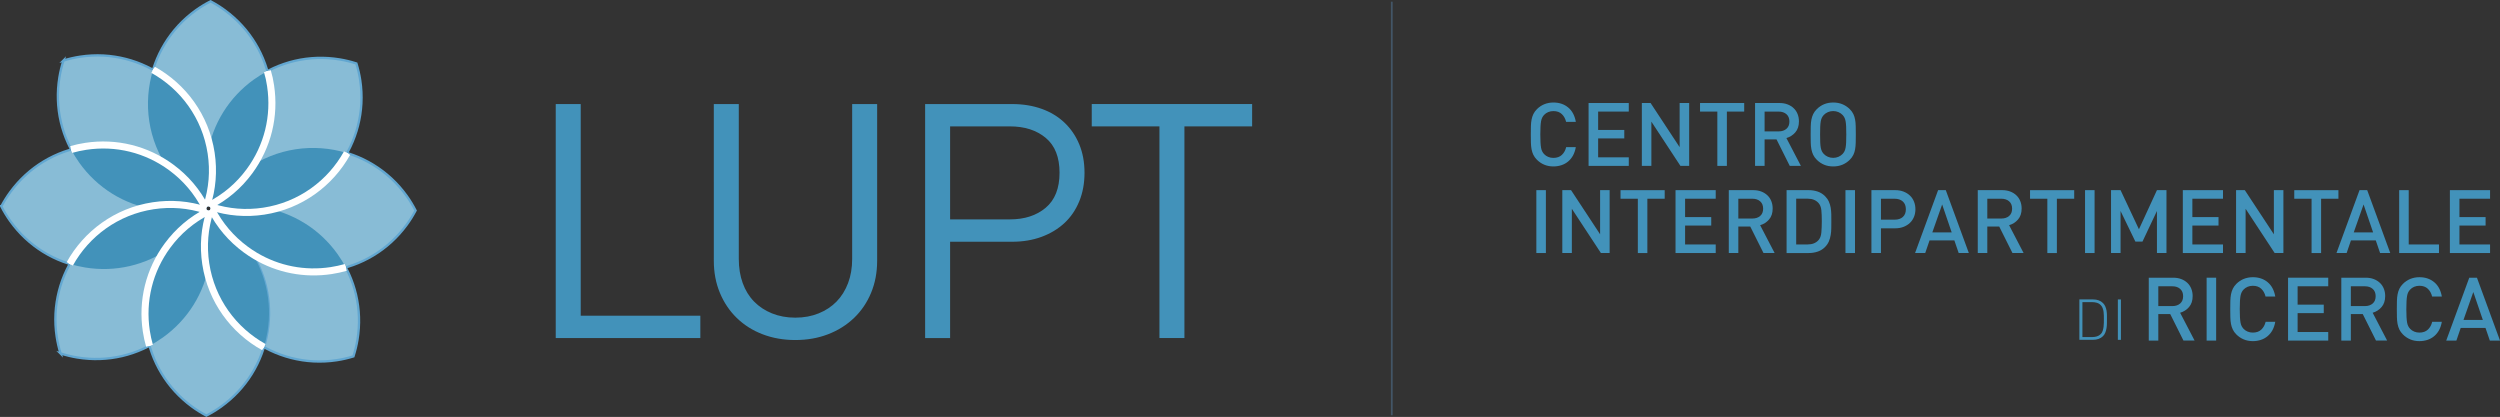 <?xml version="1.0" encoding="UTF-8"?><svg id="Layer_2" xmlns="http://www.w3.org/2000/svg" viewBox="0 0 1064.99 177.6"><rect x="0" y="0" width="1064.99" height="177.6" fill="#333333" stroke="none"/><defs><style>.cls-1{stroke-width:1.5px;}.cls-1,.cls-2,.cls-3,.cls-4,.cls-5{stroke-miterlimit:10;}.cls-1,.cls-2,.cls-3,.cls-5{fill:none;}.cls-1,.cls-2,.cls-5{stroke:#fff;}.cls-2{stroke-width:3px;}.cls-6{fill:#4292ba;}.cls-3{stroke:#435667;stroke-width:.75px;}.cls-4{fill:#88bcd6;stroke:#62a7d1;}</style></defs><g id="Azzurro"><g id="back"><path class="cls-4" d="M89.48,89.94c-2.36,7.28-2.98,14.82-1.83,22.42,4.05,26.71,29.1,45.14,55.79,41.09,2.39-.36,4.78-.91,7.12-1.63,.75-2.34,1.33-4.72,1.72-7.1h0c2.13-12.91-.89-25.88-8.52-36.52-7.62-10.64-18.93-17.67-31.84-19.8-7.58-1.25-15.13-.73-22.44,1.54Z"/><path class="cls-4" d="M90.09,89.13c3.48,6.82,8.38,12.59,14.57,17.15,10.54,7.76,23.47,10.95,36.4,8.99,12.94-1.96,24.34-8.85,32.1-19.39,1.43-1.94,2.74-4.02,3.88-6.19-1.12-2.18-2.39-4.28-3.8-6.24h0c-15.74-21.96-46.4-27.02-68.36-11.28-6.25,4.48-11.22,10.18-14.79,16.96Z"/><path class="cls-4" d="M89.94,88.12c7.28,2.36,14.82,2.98,22.42,1.83,26.71-4.05,45.14-29.08,41.09-55.79-.36-2.39-.91-4.78-1.63-7.12-2.34-.75-4.72-1.33-7.1-1.72h0c-12.91-2.13-25.88,.89-36.52,8.52-10.64,7.62-17.67,18.93-19.8,31.84-1.25,7.58-.73,15.13,1.54,22.44Z"/><path class="cls-4" d="M83.45,4.36c-21.96,15.74-27.02,46.41-11.28,68.36,4.48,6.25,10.18,11.22,16.96,14.79,6.82-3.48,12.59-8.37,17.15-14.56,7.76-10.54,10.95-23.47,8.99-36.41s-8.85-24.34-19.39-32.1c-1.94-1.43-4.02-2.74-6.19-3.88-2.18,1.12-4.27,2.39-6.24,3.8h0Z"/><path class="cls-4" d="M27.04,25.78c-.75,2.34-1.33,4.72-1.72,7.1h0c-2.13,12.91,.89,25.88,8.52,36.52,7.62,10.64,18.93,17.67,31.84,19.8,7.58,1.25,15.13,.73,22.44-1.54,2.36-7.28,2.98-14.82,1.83-22.42-4.05-26.71-29.09-45.13-55.79-41.09-2.39,.36-4.78,.91-7.12,1.63Z"/><path class="cls-4" d="M.56,87.91c1.12,2.18,2.4,4.28,3.8,6.24h0c7.62,10.64,18.93,17.67,31.85,19.8,12.91,2.13,25.88-.9,36.52-8.52,6.25-4.48,11.22-10.18,14.79-16.96-3.48-6.82-8.38-12.59-14.56-17.15-10.54-7.76-23.46-10.95-36.41-8.99-12.94,1.96-24.34,8.85-32.1,19.39-1.43,1.94-2.74,4.02-3.88,6.19Z"/><path class="cls-4" d="M25.78,150.56c2.34,.75,4.72,1.33,7.1,1.72h0c12.91,2.13,25.88-.89,36.52-8.52,10.64-7.62,17.67-18.93,19.8-31.84,1.25-7.58,.73-15.13-1.54-22.44-7.28-2.37-14.83-2.98-22.42-1.83-26.71,4.05-45.14,29.08-41.09,55.79,.36,2.39,.91,4.78,1.63,7.12Z"/><path class="cls-4" d="M88.47,90.09c-6.82,3.48-12.59,8.38-17.15,14.57-7.76,10.54-10.95,23.47-8.99,36.4,1.96,12.94,8.85,24.34,19.39,32.1,1.94,1.43,4.02,2.73,6.19,3.88,2.18-1.12,4.28-2.4,6.24-3.8h0c10.64-7.62,17.67-18.93,19.8-31.85,2.13-12.91-.9-25.88-8.52-36.52-4.48-6.25-10.18-11.22-16.96-14.79Z"/></g><g id="front"><path class="cls-6" d="M88.3,87.05c2.2-7.09,2.77-14.42,1.65-21.81-2.37-15.6-11.9-28.37-24.74-35.49-4.34,14.13-2.29,30.06,6.97,42.98,4.29,5.99,9.72,10.79,16.13,14.32Z"/><path class="cls-6" d="M147.28,113.89c-1.04-1.96-2.2-3.86-3.51-5.69-7.62-10.64-18.93-17.67-31.84-19.8-7.27-1.2-14.5-.76-21.53,1.28,3.46,6.57,8.24,12.16,14.26,16.59,10.54,7.76,23.47,10.95,36.4,8.99,2.12-.32,4.19-.79,6.22-1.37Z"/><path class="cls-6" d="M71.33,104.65c-7.76,10.54-10.95,23.47-8.99,36.4,.32,2.12,.79,4.2,1.37,6.22,1.96-1.04,3.86-2.2,5.69-3.51,10.64-7.62,17.67-18.93,19.8-31.84,1.2-7.27,.76-14.5-1.28-21.53-6.57,3.46-12.16,8.24-16.59,14.26Z"/><path class="cls-6" d="M104.87,72.17c-5.99,4.29-10.79,9.72-14.32,16.13,7.09,2.2,14.43,2.77,21.81,1.65,15.6-2.37,28.37-11.9,35.49-24.74-14.13-4.35-30.07-2.29-42.98,6.97Z"/><path class="cls-6" d="M65.23,87.65c-15.61,2.37-28.39,11.91-35.51,24.76,2.11,.65,4.27,1.17,6.48,1.53,12.91,2.13,25.88-.9,36.52-8.52,5.99-4.29,10.79-9.72,14.32-16.13-7.09-2.2-14.43-2.77-21.81-1.65Z"/><path class="cls-6" d="M89.3,90.55c-2.2,7.09-2.77,14.42-1.65,21.81,2.37,15.61,11.92,28.38,24.76,35.5,.65-2.11,1.16-4.27,1.53-6.48,2.13-12.91-.9-25.88-8.52-36.52-4.29-5.99-9.72-10.79-16.13-14.32Z"/><path class="cls-6" d="M106.27,72.95c7.76-10.54,10.95-23.47,8.99-36.41-.32-2.12-.79-4.19-1.37-6.22-1.95,1.04-3.86,2.2-5.69,3.51-10.64,7.62-17.67,18.93-19.8,31.84-1.2,7.27-.76,14.5,1.28,21.53,6.57-3.46,12.15-8.24,16.58-14.26Z"/><path class="cls-6" d="M30.32,63.71c1.04,1.96,2.2,3.86,3.51,5.69,7.62,10.64,18.93,17.67,31.84,19.8,7.27,1.2,14.5,.76,21.53-1.28-3.46-6.57-8.24-12.16-14.26-16.59-10.54-7.76-23.46-10.95-36.41-8.99-2.12,.32-4.19,.79-6.22,1.37Z"/></g></g><g id="Line_3"><g id="line-2"><path class="cls-2" d="M89.94,88.12c7.28,2.36,14.82,2.98,22.42,1.83,15.6-2.37,28.38-11.9,35.5-24.74"/><path class="cls-2" d="M88.12,87.66c2.36-7.28,2.98-14.82,1.83-22.42-2.37-15.6-11.9-28.38-24.74-35.5"/><path class="cls-2" d="M87.51,88.47c-3.48-6.82-8.38-12.59-14.56-17.15-10.54-7.76-23.46-10.95-36.41-8.99-2.12,.32-4.2,.78-6.23,1.36"/><path class="cls-2" d="M87.66,89.48c-7.28-2.37-14.83-2.98-22.42-1.83-15.61,2.37-28.4,11.91-35.52,24.76"/><path class="cls-2" d="M89.13,87.51c6.82-3.48,12.59-8.37,17.15-14.56,7.76-10.54,10.95-23.47,8.99-36.41-.35-2.32-.71-4.01-1.37-6.22"/><path class="cls-2" d="M88.47,90.09c-6.82,3.48-12.59,8.38-17.15,14.57-7.76,10.54-10.95,23.47-8.99,36.4,.32,2.12,.78,4.2,1.36,6.23"/><path class="cls-2" d="M89.48,89.94c-2.36,7.28-2.98,14.82-1.83,22.42,2.37,15.61,11.91,28.39,24.76,35.51"/><path class="cls-2" d="M90.09,89.13c3.48,6.82,8.38,12.59,14.57,17.15,1.32,.97,2.67,1.87,4.06,2.7,9.71,5.78,21.03,8.01,32.35,6.29,2.12-.32,4.2-.78,6.23-1.36"/></g></g><g id="line_2"><g id="line-2-2"><path class="cls-1" d="M89.94,88.12c7.28,2.36,14.82,2.98,22.42,1.83,15.6-2.37,28.38-11.9,35.5-24.74"/><path class="cls-1" d="M88.12,87.66c2.36-7.28,2.98-14.82,1.83-22.42-2.37-15.6-11.9-28.38-24.74-35.5"/><path class="cls-1" d="M87.51,88.47c-3.48-6.82-8.38-12.59-14.56-17.15-10.54-7.76-23.46-10.95-36.41-8.99-2.12,.32-4.2,.78-6.23,1.36"/><path class="cls-1" d="M87.66,89.48c-7.28-2.37-14.83-2.98-22.42-1.83-15.61,2.37-28.4,11.91-35.52,24.76"/><path class="cls-1" d="M89.13,87.51c6.82-3.48,12.59-8.37,17.15-14.56,7.76-10.54,10.95-23.47,8.99-36.41-.35-2.32-.71-4.01-1.37-6.22"/><path class="cls-1" d="M88.47,90.09c-6.82,3.48-12.59,8.38-17.15,14.57-7.76,10.54-10.95,23.47-8.99,36.4,.32,2.12,.78,4.2,1.36,6.23"/><path class="cls-1" d="M89.48,89.94c-2.36,7.28-2.98,14.82-1.83,22.42,2.37,15.61,11.91,28.39,24.76,35.51"/><path class="cls-1" d="M90.09,89.13c3.48,6.82,8.38,12.59,14.57,17.15,1.32,.97,2.67,1.87,4.06,2.7,9.71,5.78,21.03,8.01,32.35,6.29,2.12-.32,4.2-.78,6.23-1.36"/></g></g><g id="Line_1"><g id="line-2-3"><path class="cls-5" d="M89.94,88.12c7.28,2.36,14.82,2.98,22.42,1.83,15.6-2.37,28.38-11.9,35.5-24.74"/><path class="cls-5" d="M88.12,87.66c2.36-7.28,2.98-14.82,1.83-22.42-2.37-15.6-11.9-28.38-24.74-35.5"/><path class="cls-5" d="M87.51,88.47c-3.48-6.82-8.38-12.59-14.56-17.15-10.54-7.76-23.46-10.95-36.41-8.99-2.12,.32-4.2,.78-6.23,1.36"/><path class="cls-5" d="M87.66,89.48c-7.28-2.37-14.83-2.98-22.42-1.83-15.61,2.37-28.4,11.91-35.52,24.76"/><path class="cls-5" d="M89.13,87.51c6.82-3.48,12.59-8.37,17.15-14.56,7.76-10.54,10.95-23.47,8.99-36.41-.35-2.32-.71-4.01-1.37-6.22"/><path class="cls-5" d="M88.47,90.09c-6.82,3.48-12.59,8.38-17.15,14.57-7.76,10.54-10.95,23.47-8.99,36.4,.32,2.12,.78,4.2,1.36,6.23"/><path class="cls-5" d="M89.48,89.94c-2.36,7.28-2.98,14.82-1.83,22.42,2.37,15.61,11.91,28.39,24.76,35.51"/><path class="cls-5" d="M90.09,89.13c3.48,6.82,8.38,12.59,14.57,17.15,1.32,.97,2.67,1.87,4.06,2.7,9.71,5.78,21.03,8.01,32.35,6.29,2.12-.32,4.2-.78,6.23-1.36"/></g></g><g id="txt"><g><path class="cls-6" d="M236.74,144.01V44.33h10.64v90.16h50.96v9.52h-61.6Z"/><path class="cls-6" d="M371.07,124.76c-1.73,4.15-4.15,7.72-7.28,10.71-3.13,2.99-6.81,5.3-11.06,6.93-4.25,1.63-8.89,2.45-13.93,2.45s-9.68-.82-13.93-2.45c-4.25-1.63-7.91-3.94-10.99-6.93-3.08-2.99-5.48-6.56-7.21-10.71-1.73-4.15-2.59-8.7-2.59-13.65V44.33h10.64V110.26c0,3.83,.56,7.28,1.68,10.36s2.73,5.69,4.83,7.84c2.1,2.15,4.64,3.83,7.63,5.04,2.99,1.21,6.3,1.82,9.94,1.82s6.95-.61,9.94-1.82c2.99-1.21,5.53-2.89,7.63-5.04,2.1-2.15,3.73-4.76,4.9-7.84,1.17-3.08,1.75-6.53,1.75-10.36V44.33h10.64V111.11c0,4.95-.86,9.5-2.59,13.65Z"/><path class="cls-6" d="M459.76,85.76c-1.49,3.64-3.59,6.72-6.3,9.24-2.71,2.52-5.95,4.48-9.73,5.88-3.78,1.4-7.96,2.1-12.53,2.1h-26.46v41.02h-10.64V44.33h37.1c4.57,0,8.75,.68,12.53,2.03,3.78,1.35,7.02,3.31,9.73,5.88,2.71,2.57,4.81,5.65,6.3,9.24,1.49,3.59,2.24,7.63,2.24,12.11s-.75,8.54-2.24,12.18Zm-14.28-27.02c-3.92-3.27-9.01-4.9-15.26-4.9h-25.48v39.62h25.48c6.25,0,11.34-1.66,15.26-4.97,3.92-3.31,5.88-8.28,5.88-14.91s-1.96-11.57-5.88-14.84Z"/><path class="cls-6" d="M504.56,53.84v90.16h-10.64V53.84h-28.84v-9.52h68.32v9.52h-28.84Z"/></g><g><g><path class="cls-6" d="M670.13,66.19c-.56,1.03-1.27,1.89-2.11,2.6-.84,.7-1.79,1.23-2.86,1.58-1.07,.35-2.2,.53-3.41,.53-1.4,0-2.7-.24-3.88-.73s-2.23-1.2-3.16-2.13c-.65-.65-1.15-1.34-1.5-2.07-.35-.73-.61-1.52-.77-2.37-.16-.85-.26-1.8-.28-2.84-.03-1.04-.04-2.2-.04-3.48s.01-2.44,.04-3.48c.02-1.04,.12-1.99,.28-2.84,.16-.85,.42-1.64,.77-2.37,.35-.73,.85-1.42,1.5-2.07,.93-.93,1.98-1.64,3.16-2.12s2.47-.73,3.88-.73c2.48,0,4.58,.7,6.28,2.11,1.71,1.41,2.8,3.45,3.27,6.13h-4.14c-.33-1.35-.93-2.46-1.83-3.31-.89-.85-2.09-1.28-3.59-1.28-.8,0-1.54,.15-2.22,.43-.68,.29-1.25,.68-1.73,1.19-.33,.35-.6,.73-.81,1.15s-.38,.93-.49,1.54c-.11,.62-.19,1.37-.24,2.28-.05,.9-.08,2.03-.08,3.39s.02,2.48,.08,3.39c.05,.9,.13,1.66,.24,2.28,.11,.62,.28,1.13,.49,1.54s.48,.8,.81,1.15c.48,.5,1.05,.9,1.73,1.18,.68,.29,1.42,.43,2.22,.43,1.5,0,2.71-.43,3.61-1.28,.9-.85,1.52-1.96,1.84-3.31h4.1c-.23,1.33-.62,2.51-1.18,3.54Z"/><path class="cls-6" d="M676.73,70.67v-26.79h17.12v3.65h-13.05v7.83h11.14v3.61h-11.14v8.05h13.05v3.65h-17.12Z"/><path class="cls-6" d="M715.86,70.67l-12.38-18.85v18.85h-4.06v-26.79h3.72l12.38,18.81v-18.81h4.06v26.79h-3.72Z"/><path class="cls-6" d="M735.64,47.53v23.14h-4.06v-23.14h-7.37v-3.65h18.81v3.65h-7.37Z"/><path class="cls-6" d="M762.43,70.67l-5.64-11.29h-5.08v11.29h-4.06v-26.79h10.38c1.28,0,2.43,.19,3.44,.58,1.02,.39,1.89,.93,2.62,1.62,.73,.69,1.29,1.52,1.67,2.48,.39,.97,.58,2.01,.58,3.14,0,1.93-.51,3.49-1.54,4.68-1.03,1.19-2.29,2-3.8,2.43l6.17,11.85h-4.74Zm-1.41-22.02c-.84-.74-1.94-1.11-3.29-1.11h-6.02v8.43h6.02c1.35,0,2.45-.37,3.29-1.1,.84-.73,1.26-1.76,1.26-3.1s-.42-2.38-1.26-3.12Z"/><path class="cls-6" d="M790.53,60.76c-.03,1.04-.11,1.99-.26,2.84-.15,.85-.4,1.64-.75,2.37-.35,.73-.85,1.42-1.5,2.07-.93,.93-1.98,1.64-3.16,2.13-1.18,.49-2.48,.73-3.91,.73s-2.73-.24-3.89-.73-2.21-1.2-3.14-2.13c-.65-.65-1.15-1.34-1.5-2.07-.35-.73-.61-1.52-.77-2.37-.16-.85-.26-1.8-.28-2.84-.03-1.04-.04-2.2-.04-3.48s.01-2.44,.04-3.48c.02-1.04,.12-1.99,.28-2.84,.16-.85,.42-1.64,.77-2.37,.35-.73,.85-1.42,1.5-2.07,.93-.93,1.98-1.64,3.14-2.12s2.46-.73,3.89-.73,2.73,.24,3.91,.73c1.18,.49,2.23,1.2,3.16,2.12,.65,.65,1.15,1.34,1.5,2.07,.35,.73,.6,1.52,.75,2.37,.15,.85,.24,1.8,.26,2.84,.02,1.04,.04,2.2,.04,3.48s-.01,2.44-.04,3.48Zm-4.08-6.85c-.04-.89-.11-1.64-.23-2.26-.11-.61-.28-1.13-.49-1.54-.21-.41-.48-.8-.81-1.15-.48-.5-1.06-.9-1.75-1.2-.69-.3-1.44-.45-2.24-.45s-1.55,.15-2.24,.45c-.69,.3-1.27,.7-1.75,1.2-.33,.35-.6,.73-.81,1.15-.21,.41-.38,.93-.49,1.54-.11,.62-.19,1.37-.23,2.26-.04,.89-.06,2.01-.06,3.37s.02,2.48,.06,3.37c.04,.89,.11,1.64,.23,2.26,.11,.61,.28,1.13,.49,1.54s.48,.8,.81,1.15c.48,.5,1.06,.9,1.75,1.2,.69,.3,1.44,.45,2.24,.45s1.55-.15,2.24-.45c.69-.3,1.27-.7,1.75-1.2,.33-.35,.6-.73,.81-1.15s.38-.93,.49-1.54,.19-1.37,.23-2.26c.04-.89,.06-2.01,.06-3.37s-.02-2.48-.06-3.37Z"/></g><g><path class="cls-6" d="M897.54,137.79c0,.67-.07,1.33-.17,1.98-.1,.65-.27,1.28-.5,1.87-.23,.6-.56,1.11-.99,1.55-.52,.52-1.14,.91-1.86,1.17-.72,.27-1.54,.4-2.44,.4h-5.78v-17.21h5.78c1.82,0,3.26,.52,4.3,1.57,.43,.44,.76,.93,.99,1.48,.23,.55,.39,1.12,.5,1.7,.1,.59,.16,1.19,.17,1.81,0,.62,.01,1.22,.01,1.8s0,1.21-.01,1.87Zm-1.31-3.41c0-.54-.05-1.07-.12-1.6-.07-.52-.2-1.02-.38-1.5-.18-.47-.44-.89-.77-1.25-.5-.52-1.07-.87-1.71-1.05-.64-.18-1.3-.28-1.99-.28h-4.16v14.89h4.16c.69,0,1.36-.09,1.99-.28s1.21-.54,1.71-1.05c.34-.35,.6-.79,.77-1.32,.18-.52,.3-1.08,.38-1.67,.07-.59,.11-1.18,.12-1.76,0-.59,.01-1.12,.01-1.61s0-1-.01-1.54Z"/><path class="cls-6" d="M902.2,144.77v-17.21h1.31v17.21h-1.31Z"/></g><g><path class="cls-6" d="M654.48,107.79v-26.79h4.06v26.79h-4.06Z"/><path class="cls-6" d="M681.98,107.79l-12.38-18.85v18.85h-4.06v-26.79h3.72l12.38,18.81v-18.81h4.06v26.79h-3.72Z"/><path class="cls-6" d="M701.77,84.66v23.14h-4.06v-23.14h-7.37v-3.65h18.81v3.65h-7.37Z"/><path class="cls-6" d="M713.77,107.79v-26.79h17.12v3.65h-13.05v7.83h11.14v3.61h-11.14v8.05h13.05v3.65h-17.12Z"/><path class="cls-6" d="M751.24,107.79l-5.64-11.29h-5.08v11.29h-4.06v-26.79h10.38c1.28,0,2.43,.19,3.44,.58,1.02,.39,1.89,.93,2.62,1.62,.73,.69,1.29,1.52,1.67,2.48,.39,.97,.58,2.01,.58,3.14,0,1.93-.51,3.49-1.54,4.68-1.03,1.19-2.29,2-3.8,2.43l6.17,11.85h-4.74Zm-1.41-22.02c-.84-.74-1.94-1.11-3.29-1.11h-6.02v8.43h6.02c1.35,0,2.45-.37,3.29-1.1,.84-.73,1.26-1.76,1.26-3.1s-.42-2.38-1.26-3.12Z"/><path class="cls-6" d="M780.12,97.18c-.01,1-.09,1.98-.25,2.93s-.41,1.87-.79,2.75c-.38,.88-.93,1.68-1.66,2.41-.85,.85-1.87,1.49-3.05,1.9-1.18,.41-2.47,.62-3.88,.62h-9.41v-26.79h9.41c1.4,0,2.7,.21,3.88,.62,1.18,.41,2.19,1.05,3.05,1.9,.73,.73,1.28,1.51,1.66,2.35,.38,.84,.64,1.72,.79,2.63,.15,.92,.23,1.85,.25,2.8,.01,.95,.02,1.92,.02,2.9s0,1.97-.02,2.97Zm-4.23-7.66c-.13-1.27-.54-2.29-1.24-3.07-1.1-1.2-2.62-1.81-4.55-1.81h-4.93v19.49h4.93c1.93,0,3.45-.6,4.55-1.81,.7-.78,1.12-1.86,1.24-3.25,.12-1.39,.19-3.02,.19-4.87s-.06-3.42-.19-4.68Z"/><path class="cls-6" d="M786.16,107.79v-26.79h4.06v26.79h-4.06Z"/><path class="cls-6" d="M815.35,92.39c-.4,.99-.98,1.84-1.73,2.56-.75,.71-1.66,1.28-2.71,1.69-1.05,.41-2.23,.62-3.54,.62h-6.09v10.53h-4.06v-26.79h10.16c1.3,0,2.48,.21,3.54,.62,1.05,.41,1.96,.98,2.71,1.69,.75,.71,1.33,1.57,1.73,2.58s.6,2.08,.6,3.24-.2,2.26-.6,3.25Zm-4.76-6.56c-.87-.78-2.01-1.17-3.44-1.17h-5.87v8.92h5.87c1.43,0,2.58-.38,3.44-1.15,.87-.76,1.3-1.86,1.3-3.29s-.43-2.53-1.3-3.31Z"/><path class="cls-6" d="M834.39,107.79l-1.84-5.38h-10.57l-1.84,5.38h-4.33l9.82-26.79h3.27l9.82,26.79h-4.33Zm-7.04-20.69l-4.18,11.89h8.24l-4.06-11.89Z"/><path class="cls-6" d="M857.3,107.79l-5.64-11.29h-5.08v11.29h-4.06v-26.79h10.38c1.28,0,2.43,.19,3.44,.58,1.02,.39,1.89,.93,2.62,1.62,.73,.69,1.29,1.52,1.67,2.48,.39,.97,.58,2.01,.58,3.14,0,1.93-.51,3.49-1.54,4.68-1.03,1.19-2.29,2-3.8,2.43l6.17,11.85h-4.74Zm-1.41-22.02c-.84-.74-1.94-1.11-3.29-1.11h-6.02v8.43h6.02c1.35,0,2.45-.37,3.29-1.1,.84-.73,1.26-1.76,1.26-3.1s-.42-2.38-1.26-3.12Z"/><path class="cls-6" d="M876.22,84.66v23.14h-4.06v-23.14h-7.37v-3.65h18.81v3.65h-7.37Z"/><path class="cls-6" d="M888.22,107.79v-26.79h4.06v26.79h-4.06Z"/><path class="cls-6" d="M918.85,107.79v-17.91l-6.17,13.05h-3.01l-6.32-13.05v17.91h-4.06v-26.79h4.06l7.83,16.67,7.67-16.67h4.06v26.79h-4.06Z"/><path class="cls-6" d="M929.87,107.79v-26.79h17.12v3.65h-13.05v7.83h11.14v3.61h-11.14v8.05h13.05v3.65h-17.12Z"/><path class="cls-6" d="M969,107.79l-12.38-18.85v18.85h-4.06v-26.79h3.72l12.38,18.81v-18.81h4.06v26.79h-3.72Z"/><path class="cls-6" d="M988.78,84.66v23.14h-4.06v-23.14h-7.37v-3.65h18.81v3.65h-7.37Z"/><path class="cls-6" d="M1013.91,107.79l-1.84-5.38h-10.57l-1.84,5.38h-4.33l9.82-26.79h3.27l9.82,26.79h-4.33Zm-7.04-20.69l-4.18,11.89h8.24l-4.06-11.89Z"/><path class="cls-6" d="M1022.04,107.79v-26.79h4.06v23.14h12.9v3.65h-16.97Z"/><path class="cls-6" d="M1043.64,107.79v-26.79h17.12v3.65h-13.05v7.83h11.14v3.61h-11.14v8.05h13.05v3.65h-17.12Z"/></g><g><path class="cls-6" d="M930.15,145.09l-5.64-11.29h-5.08v11.29h-4.06v-26.79h10.38c1.28,0,2.43,.19,3.44,.58,1.02,.39,1.89,.93,2.62,1.62,.73,.69,1.29,1.52,1.67,2.48,.39,.97,.58,2.01,.58,3.14,0,1.93-.51,3.49-1.54,4.68-1.03,1.19-2.29,2-3.8,2.43l6.17,11.85h-4.74Zm-1.41-22.02c-.84-.74-1.94-1.11-3.29-1.11h-6.02v8.43h6.02c1.35,0,2.45-.37,3.29-1.1,.84-.73,1.26-1.76,1.26-3.1s-.42-2.38-1.26-3.12Z"/><path class="cls-6" d="M940.01,145.09v-26.79h4.06v26.79h-4.06Z"/><path class="cls-6" d="M968.09,140.61c-.56,1.03-1.27,1.89-2.11,2.6-.84,.7-1.79,1.23-2.86,1.58-1.07,.35-2.2,.53-3.41,.53-1.4,0-2.7-.24-3.88-.73s-2.23-1.2-3.16-2.13c-.65-.65-1.15-1.34-1.5-2.07-.35-.73-.61-1.52-.77-2.37-.16-.85-.26-1.8-.28-2.84-.03-1.04-.04-2.2-.04-3.48s.01-2.44,.04-3.48c.02-1.04,.12-1.99,.28-2.84,.16-.85,.42-1.64,.77-2.37,.35-.73,.85-1.42,1.5-2.07,.93-.93,1.98-1.64,3.16-2.12s2.47-.73,3.88-.73c2.48,0,4.58,.7,6.28,2.11,1.71,1.41,2.8,3.45,3.27,6.13h-4.14c-.33-1.35-.93-2.46-1.83-3.31-.89-.85-2.09-1.28-3.59-1.28-.8,0-1.54,.15-2.22,.43-.68,.29-1.25,.68-1.73,1.19-.33,.35-.6,.73-.81,1.15s-.38,.93-.49,1.54c-.11,.62-.19,1.37-.24,2.28-.05,.9-.08,2.03-.08,3.39s.02,2.48,.08,3.39c.05,.9,.13,1.66,.24,2.28,.11,.62,.28,1.13,.49,1.54s.48,.8,.81,1.15c.48,.5,1.05,.9,1.73,1.18,.68,.29,1.42,.43,2.22,.43,1.5,0,2.71-.43,3.61-1.28,.9-.85,1.52-1.96,1.84-3.31h4.1c-.23,1.33-.62,2.51-1.18,3.54Z"/><path class="cls-6" d="M974.7,145.09v-26.79h17.12v3.65h-13.05v7.83h11.14v3.61h-11.14v8.05h13.05v3.65h-17.12Z"/><path class="cls-6" d="M1012.17,145.09l-5.64-11.29h-5.08v11.29h-4.06v-26.79h10.38c1.28,0,2.43,.19,3.44,.58,1.02,.39,1.89,.93,2.62,1.62,.73,.69,1.29,1.52,1.67,2.48,.39,.97,.58,2.01,.58,3.14,0,1.93-.51,3.49-1.54,4.68-1.03,1.19-2.29,2-3.8,2.43l6.17,11.85h-4.74Zm-1.41-22.02c-.84-.74-1.94-1.11-3.29-1.11h-6.02v8.43h6.02c1.35,0,2.45-.37,3.29-1.1,.84-.73,1.26-1.76,1.26-3.1s-.42-2.38-1.26-3.12Z"/><path class="cls-6" d="M1039.05,140.61c-.56,1.03-1.27,1.89-2.11,2.6-.84,.7-1.79,1.23-2.86,1.58-1.07,.35-2.2,.53-3.41,.53-1.4,0-2.7-.24-3.88-.73s-2.23-1.2-3.16-2.13c-.65-.65-1.15-1.34-1.5-2.07-.35-.73-.61-1.52-.77-2.37-.16-.85-.26-1.8-.28-2.84-.03-1.04-.04-2.2-.04-3.48s.01-2.44,.04-3.48c.02-1.04,.12-1.99,.28-2.84,.16-.85,.42-1.64,.77-2.37,.35-.73,.85-1.42,1.5-2.07,.93-.93,1.98-1.64,3.16-2.12s2.47-.73,3.88-.73c2.48,0,4.58,.7,6.28,2.11,1.71,1.41,2.8,3.45,3.27,6.13h-4.14c-.33-1.35-.93-2.46-1.83-3.31-.89-.85-2.09-1.28-3.59-1.28-.8,0-1.54,.15-2.22,.43-.68,.29-1.25,.68-1.73,1.19-.33,.35-.6,.73-.81,1.15s-.38,.93-.49,1.54c-.11,.62-.19,1.37-.24,2.28-.05,.9-.08,2.03-.08,3.39s.02,2.48,.08,3.39c.05,.9,.13,1.66,.24,2.28,.11,.62,.28,1.13,.49,1.54s.48,.8,.81,1.15c.48,.5,1.05,.9,1.73,1.18,.68,.29,1.42,.43,2.22,.43,1.5,0,2.71-.43,3.61-1.28,.9-.85,1.52-1.96,1.84-3.31h4.1c-.23,1.33-.62,2.51-1.18,3.54Z"/><path class="cls-6" d="M1060.66,145.09l-1.84-5.38h-10.57l-1.84,5.38h-4.33l9.82-26.79h3.27l9.82,26.79h-4.33Zm-7.04-20.69l-4.18,11.89h8.24l-4.06-11.89Z"/></g></g><line class="cls-3" x1="592.9" y1="176.89" x2="592.9" y2=".72"/></g></svg>